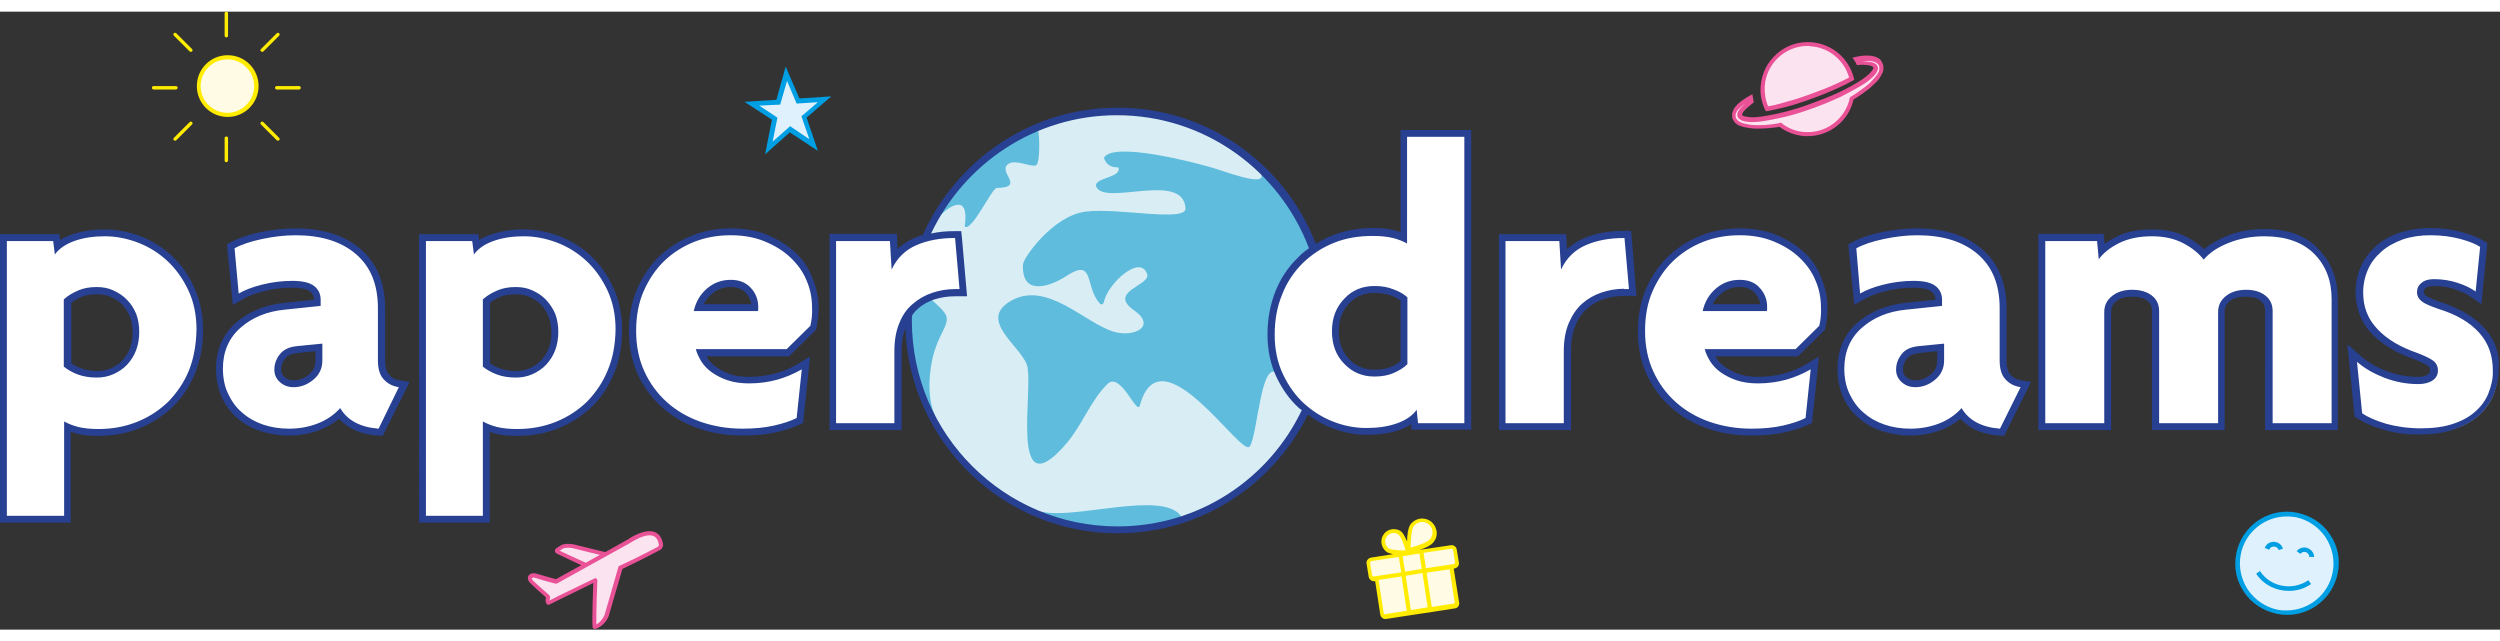 <?xml version="1.0" encoding="utf-8"?>
<!-- Generator: Adobe Illustrator 28.1.0, SVG Export Plug-In . SVG Version: 6.00 Build 0)  -->
<svg version="1.1" id="Laag_1" xmlns="http://www.w3.org/2000/svg" xmlns:xlink="http://www.w3.org/1999/xlink" width="729" height="187"
     viewBox="0 0 729 180.2" style="enable-background:new 0 0 729 180.2;" xml:space="preserve">
<rect x="0" y="0" width="729" height="180.2" fill="#333333" stroke="none"/>
<style type="text/css">
	.st0{fill:#DFF1FC;}
	.st1{fill:#009EE2;}
	.st2{fill:#FFFBE4;}
	.st3{fill:#FFEC00;}
	.st4{fill:#FBE4F0;}
	.st5{fill:#E95296;}
	.st6{fill:#FFFFFF;}
	.st7{fill:#D9EEF4;}
	.st8{fill:#5FBCDD;}
	.st9{fill:#274092;}
</style>
  <g>
	<polygon class="st0" points="229.4,18 232.8,26 240.5,25.5 234.5,30.6 237.3,38.9 230.4,34.3 224.2,39.7 225.9,31.2 219.3,26.9
		227,26.3 	"/>
    <path class="st1" d="M223.1,41.6l2-10.1l-8-5.2l9.3-0.6l2.7-9.7l4,9.3l9.3-0.6l-7.2,6.2l3.3,9.7l-8.2-5.4L223.1,41.6z M221.4,27.4
		l5.3,3.5l-1.4,7l5.1-4.5l5.6,3.8l-2.3-6.7l4.8-4.1l-6.2,0.4l-2.8-6.6l-2,6.9L221.4,27.4z"/>
</g>
  <g>
	<path class="st2" d="M423.2,161.9l1.6,10.4c0.1,0.5-0.2,0.9-0.7,1l-20.2,3.1c-0.5,0.1-0.9-0.2-1-0.7l-1.6-10.4l-0.6,0.1
		c-0.5,0.1-1.1-0.3-1.1-0.8l-0.6-3.7c-0.1-0.5,0.3-1.1,0.8-1.1l23.3-3.6c0.5-0.1,1.1,0.3,1.1,0.8l0.6,3.7c0.1,0.5-0.3,1.1-0.8,1.1
		L423.2,161.9z M404.5,156.9c1.4,1,6.1,0.7,6.1,0.7s-1.2-4.6-2.5-5.6c-1.4-1-3.3-0.7-4.3,0.7C402.9,154,403.2,155.9,404.5,156.9z
		 M417.7,154.1c1.2-1.6,0.9-3.9-0.8-5.1s-3.9-0.9-5.1,0.8c-1.2,1.6-0.9,7.4-0.9,7.4S416.5,155.8,417.7,154.1z"/>
    <path class="st3" d="M423.9,162.4l0.2,0c0.4-0.1,0.8-0.3,1-0.6c0.3-0.3,0.4-0.8,0.3-1.2l-0.6-3.7c-0.1-0.8-0.9-1.5-1.8-1.3
		l-8.1,1.2l0,0l-1,0.2c1.7-0.6,3.5-1.4,4.2-2.4c0.7-0.9,1-2,0.8-3.2c-0.2-1.1-0.8-2.1-1.7-2.8c-0.7-0.5-1.6-0.8-2.5-0.8
		c-1.4,0-2.6,0.7-3.4,1.7c-0.7,1-1,3.2-1,5c-0.5-1.2-1.1-2.4-1.7-2.9c-0.6-0.5-1.4-0.7-2.2-0.7c-1.2,0-2.3,0.6-2.9,1.5
		c-1.2,1.6-0.8,3.9,0.8,5.1c0.4,0.3,1,0.5,1.9,0.7l-6.4,1c-0.4,0.1-0.8,0.3-1,0.6c-0.3,0.3-0.4,0.8-0.3,1.2l0.6,3.7
		c0.1,0.8,0.8,1.4,1.6,1.4c0.1,0,0.2,0,0.2,0l0.1,0l1.5,9.8c0.1,0.4,0.3,0.7,0.6,0.9c0.2,0.2,0.5,0.3,0.8,0.3c0.1,0,0.1,0,0.2,0
		l6.5-1v0l7.3-1.1v0l6.4-1c0.8-0.1,1.3-0.9,1.2-1.6L423.9,162.4z M423.3,156.6c0.2,0,0.4,0.1,0.4,0.3l0.6,3.7c0,0.1,0,0.2-0.1,0.3
		c-0.1,0.1-0.2,0.1-0.3,0.2l-8.1,1.2l-0.7-4.5L423.3,156.6z M411.4,174.5l-1.5-10l4.9-0.8l1.5,10L411.4,174.5z M409.7,163.3
		l-0.7-4.5l4.9-0.8l0.7,4.5L409.7,163.3z M412.2,150.1c0.6-0.8,1.5-1.3,2.5-1.3c0.7,0,1.3,0.2,1.8,0.6c0.7,0.5,1.1,1.2,1.2,2
		c0.1,0.8-0.1,1.6-0.6,2.3c-0.7,1-3.6,2-5.8,2.6C411.4,154.2,411.5,151.1,412.2,150.1z M404.4,153c0.5-0.6,1.2-1,2-1
		c0.5,0,1,0.2,1.4,0.5c0.8,0.6,1.6,2.9,2.1,4.6c-0.2,0-0.4,0-0.6,0c-2.2,0-3.8-0.2-4.4-0.6C403.8,155.6,403.6,154.1,404.4,153z
		 M400.5,164.7c-0.2,0-0.4-0.1-0.4-0.3l-0.6-3.7c0-0.1,0-0.2,0.1-0.3c0.1-0.1,0.2-0.1,0.3-0.2l8-1.2l0.7,4.5L400.5,164.7
		L400.5,164.7z M403.8,175.7c-0.1,0-0.1,0-0.2,0c0,0-0.1-0.1-0.1-0.2l-1.5-9.8l6.7-1l1.5,10L403.8,175.7z M424.1,172.5
		c0,0-0.1,0.1-0.2,0.1l-6.4,1l-1.5-10l6.7-1l1.5,9.8C424.2,172.4,424.2,172.5,424.1,172.5z"/>
</g>
  <g>
	<circle class="st2" cx="66.4" cy="21.7" r="8.4"/>
    <path class="st3" d="M87.2,22.7h-6.5c-0.3,0-0.5-0.2-0.5-0.5s0.2-0.5,0.5-0.5h6.5c0.3,0,0.5,0.2,0.5,0.5S87.5,22.7,87.2,22.7z
		 M76.8,11.6l4.6-4.6c0.2-0.2,0.2-0.5,0-0.7s-0.5-0.2-0.7,0l-4.6,4.6c-0.2,0.2-0.2,0.5,0,0.7c0.1,0.1,0.2,0.1,0.4,0.1
		S76.7,11.7,76.8,11.6z M81.4,37.5c0.2-0.2,0.2-0.5,0-0.7l-4.6-4.6c-0.2-0.2-0.5-0.2-0.7,0c-0.2,0.2-0.2,0.5,0,0.7l4.6,4.6
		c0.1,0.1,0.2,0.1,0.4,0.1C81.2,37.6,81.3,37.6,81.4,37.5z M66.5,7V0.5C66.5,0.2,66.3,0,66,0c-0.3,0-0.5,0.2-0.5,0.5V7
		c0,0.3,0.2,0.5,0.5,0.5C66.3,7.5,66.5,7.3,66.5,7z M66.5,43.4v-6.5c0-0.3-0.2-0.5-0.5-0.5c-0.3,0-0.5,0.2-0.5,0.5v6.5
		c0,0.3,0.2,0.5,0.5,0.5C66.3,43.9,66.5,43.6,66.5,43.4z M51.8,22.2c0-0.3-0.2-0.5-0.5-0.5h-6.5c-0.3,0-0.5,0.2-0.5,0.5
		s0.2,0.5,0.5,0.5h6.5C51.6,22.7,51.8,22.4,51.8,22.2z M51.4,37.5l4.6-4.6c0.2-0.2,0.2-0.5,0-0.7s-0.5-0.2-0.7,0l-4.6,4.6
		c-0.2,0.2-0.2,0.5,0,0.7c0.1,0.1,0.2,0.1,0.4,0.1S51.3,37.6,51.4,37.5z M56,11.6c0.2-0.2,0.2-0.5,0-0.7l-4.6-4.6
		c-0.2-0.2-0.5-0.2-0.7,0s-0.2,0.5,0,0.7l4.6,4.6c0.1,0.1,0.2,0.1,0.4,0.1S55.9,11.7,56,11.6z M75.4,21.7c0-5-4-9-9-9s-9,4-9,9
		s4,9,9,9S75.4,26.6,75.4,21.7z M74.1,21.7c0,4.3-3.5,7.8-7.8,7.8c-4.3,0-7.8-3.5-7.8-7.8s3.5-7.8,7.8-7.8
		C70.6,13.9,74.1,17.4,74.1,21.7z"/>
</g>
  <g>
	<circle class="st0" cx="666.9" cy="160.9" r="14.4"/>
    <path class="st1" d="M666.9,175.9c-1,0-1.9-0.1-2.9-0.3c-3.9-0.8-7.4-3-9.6-6.3c-2.3-3.3-3.1-7.3-2.3-11.3
		c1.4-7.1,7.6-12.2,14.8-12.2c1,0,1.9,0.1,2.9,0.3c3.9,0.8,7.4,3,9.6,6.3c2.3,3.3,3.1,7.3,2.3,11.3
		C680.3,170.8,674.1,175.9,666.9,175.9z M666.8,147.2c-6.5,0-12.2,4.7-13.4,11.1c-0.7,3.6,0.1,7.2,2.1,10.3c2.1,3,5.2,5.1,8.7,5.8
		c0.9,0.2,1.7,0.2,2.6,0.2c6.5,0,12.2-4.7,13.4-11.1c0.7-3.6-0.1-7.2-2.1-10.3c-2.1-3-5.2-5.1-8.7-5.8
		C668.6,147.3,667.7,147.2,666.8,147.2z M665.7,156.6c-0.3-1.1-1.3-1.9-2.5-2c-1.2-0.1-2.4,0.6-2.8,1.8l1.3,0.5
		c0.2-0.6,0.8-1,1.5-0.9c0.6,0,1.1,0.5,1.3,1L665.7,156.6z M672.8,156.4c-1.1-0.4-2.3,0-3.1,0.9l1.1,0.8c0.4-0.5,1-0.7,1.6-0.5
		c0.6,0.2,1,0.8,1,1.4l1.4,0C674.8,157.9,674,156.8,672.8,156.4z M673.9,166.9l-0.8-1.1c-2.2,1.5-4.9,2.1-7.6,1.6
		c-2.7-0.5-5-2-6.5-4.3l-1.1,0.8c2.2,3.3,5.8,5,9.5,5C669.7,168.9,671.9,168.3,673.9,166.9z"/>
</g>
  <g>
	<path class="st4" d="M515.3,28.3c-0.9-2-1.4-4.2-1.3-6.5c0.4-7.3,6.7-12.8,13.9-12.4c5.9,0.4,10.7,4.5,12,10
		c-1.4,0.8-2.8,1.5-4.3,2.2c-2.5,1.2-5.2,2.2-7.8,3.2c-2.7,1-5.4,1.8-8.1,2.5C518.2,27.7,516.7,28,515.3,28.3z M548.6,16.1
		c0-0.1,0-0.3,0-0.3l-0.1-0.4c-0.1-0.2-0.2-0.3-0.3-0.5c-0.1-0.1-0.2-0.3-0.3-0.4c-0.1-0.1-0.2-0.2-0.3-0.3
		c-0.5-0.3-0.9-0.5-1.3-0.5c-0.8-0.2-1.4-0.2-2.1-0.2c-0.6,0-1.3,0.1-1.8,0.2c-0.3,0-0.7,0.1-1,0.2c0,0,0.4,0.6,0.6,1.1
		c0.2,0,0.3,0,0.5,0c1.1,0,2.3-0.1,3.4,0.3c0.5,0.2,1.1,0.5,1.1,1c0.1,0.5-0.3,1-0.6,1.5c-0.8,1-1.8,1.7-2.9,2.5
		c-2.2,1.5-4.6,2.8-7.1,3.9c-2.5,1.2-5.1,2.2-7.7,3.2c-2.6,1-5.3,1.8-8,2.5c-2.5,0.6-6.6,1.4-7.9,1.5c-1.3,0.1-2.6,0.2-3.8-0.1
		c-0.6-0.1-1.2-0.3-1.5-0.8l-0.1-0.1c0-0.1,0-0.2-0.1-0.2c0-0.1,0-0.1,0-0.2l0-0.2c0.1-0.3,0.2-0.5,0.3-0.8c0.6-1,1.6-1.7,2.5-2.4
		c0.2-0.1,0.5-0.4,0.5-0.4l-0.2-1.2c0,0-0.7,0.4-1,0.6c-0.5,0.3-1,0.7-1.5,1c-0.5,0.4-1,0.8-1.5,1.5c-0.2,0.3-0.5,0.7-0.6,1.2
		c0,0.1-0.1,0.3-0.1,0.4c0,0.2,0,0.4,0,0.6l0,0.2c0-0.1,0.1,0.2,0.1,0.2l0,0.1l0.1,0.1c0,0.1,0.1,0.2,0.1,0.2c0.4,0.6,0.9,1,1.3,1.2
		c0.4,0.2,0.8,0.4,1.2,0.5c0.8,0.2,1.5,0.3,2.2,0.4c0.7,0.1,1.4,0.1,2.1,0.1c2.1,0,4.2-0.2,6.2-0.6c2,1.6,4.5,2.6,7.2,2.7
		c6.6,0.4,12.3-4.1,13.7-10.4c1.6-1,3.2-2.1,4.7-3.2c0.6-0.4,1.1-0.9,1.6-1.4c0.5-0.5,1-1.1,1.5-1.7c0.2-0.3,0.5-0.7,0.6-1.2
		c0-0.1,0.1-0.2,0.1-0.4c0-0.1,0.1-0.3,0.1-0.4l0-0.2c0-0.1,0-0.1,0-0.3C548.6,16.3,548.6,16.2,548.6,16.1z"/>
    <path class="st5" d="M514.9,29l-0.2-0.4c-1-2.1-1.5-4.5-1.3-6.8c0.5-7.5,7-13.4,14.6-12.9c6.1,0.4,11.1,4.6,12.6,10.5l0.1,0.5
		l-0.4,0.2c-1.3,0.7-2.8,1.5-4.4,2.2c-2.4,1.1-5.1,2.2-7.9,3.2c-2.8,1-5.5,1.9-8.1,2.5c-1.6,0.4-3.1,0.7-4.5,1L514.9,29z M527.1,10
		c-6.6,0-12.1,5.2-12.5,11.8c-0.1,2,0.2,4,1,5.8c1.2-0.2,2.6-0.5,3.9-0.9c2.6-0.7,5.3-1.5,8-2.5c2.8-1,5.4-2,7.8-3.1
		c1.4-0.6,2.7-1.3,3.9-1.9c-1.5-5.1-5.9-8.8-11.3-9.1C527.6,10,527.4,10,527.1,10z M527.1,36.3c-0.3,0-0.6,0-0.8,0
		c-2.7-0.2-5.2-1.1-7.4-2.7c-2.1,0.3-4.1,0.5-6.1,0.5l-0.3,0c-0.6,0-1.3,0-1.9-0.1c-0.7-0.1-1.5-0.2-2.3-0.4
		c-0.4-0.1-0.9-0.3-1.4-0.5c-0.5-0.3-1.1-0.7-1.5-1.5c-0.1-0.1-0.1-0.2-0.1-0.3l-0.1-0.1l0,0c-0.1-0.1-0.1-0.3-0.1-0.4l0-0.2
		c0-0.3,0-0.5,0-0.8c0-0.2,0.1-0.4,0.1-0.5c0.2-0.6,0.4-1.1,0.8-1.5c0.5-0.7,1.1-1.2,1.6-1.6c0.5-0.4,1-0.7,1.6-1.1
		c0.3-0.2,1-0.6,1-0.6l0.8-0.4l0.4,2.4l-0.3,0.2c0,0-0.3,0.2-0.5,0.4c-0.9,0.7-1.7,1.4-2.3,2.2c-0.1,0.2-0.2,0.4-0.3,0.6l0,0.1
		c0,0,0,0,0,0.1l0.1,0.1c0,0.1,0.3,0.3,1,0.4c0.5,0.1,1.1,0.2,1.8,0.2c0.6,0,1.3,0,1.8-0.1c1.3-0.1,5.3-0.8,7.8-1.5
		c2.4-0.6,5-1.4,7.9-2.5c2.7-1,5.3-2,7.7-3.1c2.9-1.4,5.1-2.6,7-3.9c0.9-0.7,2-1.4,2.7-2.4c0.4-0.5,0.5-0.9,0.5-1
		c0-0.2-0.5-0.4-0.7-0.5c-0.6-0.2-1.3-0.3-2.2-0.3c-0.3,0-0.7,0-1,0l-0.9,0.1l-0.2-0.4c-0.2-0.5-0.6-1-0.6-1l-0.5-0.8l0.9-0.2
		c0.3-0.1,0.7-0.1,1-0.2c0.6-0.1,1.2-0.2,1.9-0.2c0.8,0,1.6,0,2.3,0.2c0.5,0.1,1,0.3,1.5,0.6c0.2,0.1,0.3,0.2,0.4,0.3
		c0.2,0.2,0.3,0.3,0.4,0.5c0.1,0.2,0.2,0.4,0.3,0.6l0.2,0.5l0,0c0,0.1,0.1,0.3,0.1,0.4c0,0.1,0,0.3,0,0.4c0,0.2,0,0.3,0,0.4l0,0.2
		c0,0.2-0.1,0.3-0.1,0.5c0,0.2-0.1,0.3-0.2,0.5c-0.2,0.5-0.5,0.9-0.7,1.3c-0.5,0.8-1.1,1.4-1.6,1.8c-0.5,0.5-1,1-1.6,1.5
		c-1.4,1.1-2.8,2.1-4.5,3.1C539.1,31.9,533.5,36.3,527.1,36.3z M519.3,32.3l0.2,0.2c2,1.6,4.4,2.5,6.9,2.6c6.2,0.4,11.7-3.9,13-9.9
		l0.1-0.3l0.2-0.1c1.7-1,3.2-2.1,4.6-3.2c0.6-0.5,1.1-0.9,1.5-1.4c0.4-0.4,0.9-1,1.4-1.6c0.2-0.3,0.4-0.6,0.6-1
		c0.1-0.1,0.1-0.2,0.1-0.3c0-0.1,0.1-0.2,0.1-0.3l0-0.2c0,0,0-0.1,0-0.2c0-0.1,0-0.2,0-0.3c0,0,0-0.1,0-0.2l-0.1-0.4
		c0-0.1-0.1-0.2-0.2-0.3c-0.1-0.1-0.2-0.2-0.3-0.3c-0.1-0.1-0.2-0.1-0.3-0.2c-0.3-0.2-0.7-0.3-1-0.4c-0.6-0.1-1.2-0.2-1.9-0.1
		c-0.4,0-0.9,0.1-1.3,0.1c0.2,0,0.3,0,0.5,0c1,0,1.9,0.1,2.6,0.3c1,0.3,1.5,0.8,1.6,1.5c0.1,0.7-0.4,1.5-0.8,2c-0.9,1.1-2,1.9-3,2.6
		c-1.9,1.3-7.2,4-7.2,4c-2.4,1.1-5,2.2-7.8,3.2c-3,1.1-5.6,1.9-8,2.5c-2.5,0.6-6.6,1.4-8,1.5c-0.6,0-1.3,0.1-2,0.1
		c-0.8,0-1.4-0.1-2-0.2c-0.9-0.2-1.5-0.5-1.9-1l-0.2-0.3c0-0.1,0-0.2-0.1-0.3l0-0.1l0-0.1l0-0.1l0-0.3c0.1-0.4,0.2-0.7,0.4-1
		c0.6-0.8,1.3-1.5,2.1-2.1c-0.3,0.2-0.7,0.5-1,0.7c-0.4,0.4-0.9,0.8-1.4,1.3c-0.2,0.3-0.4,0.6-0.5,1c0,0.1-0.1,0.2-0.1,0.3
		c0,0.1,0,0.3,0,0.5l0.1,0.5c0,0.1,0.1,0.1,0.1,0.2c0.3,0.5,0.7,0.8,1.1,1c0.4,0.2,0.8,0.3,1.1,0.4c0.8,0.2,1.5,0.3,2.1,0.4
		c0.6,0.1,1.2,0.1,1.8,0.1l0.3,0c2,0,4-0.2,6.2-0.6L519.3,32.3z"/>
</g>
  <g>
	<path class="st4" d="M192.7,155.1c-1.3-6.4-9.3-0.7-9.3-0.7l-6.8,3.8l-9.6-2.3c0,0-2.1-0.4-3.1,0.2c-1.4,0.8-1.8,1.1-1.2,1.4
		c0.7,0.4,6.5,3,8.3,3.8l-8.7,4.8c0,0-4.4-1.2-5.8-1.7c-1.4-0.5-2.1,0.5-1.6,1.4c0.5,0.8,5,4.6,5,4.6c0.5,0.4-0.5,0.9,0.2,2
		c1.4-0.7,3.2-1.6,3.2-1.6l10.5-5.1c0,0-0.5,11.1-0.2,13.8c2.4-0.7,3.5-3.4,3.5-3.4l4.1-14c0,0,7.7-3.6,11.1-5.6
		C192.5,156.3,192.8,155.7,192.7,155.1z"/>
    <path class="st5" d="M193.3,155c-0.6-2.9-2.4-3.5-3.9-3.5c-2.9,0-6.2,2.3-6.3,2.4l-6.6,3.7l-9.4-2.3c-0.2,0-2.3-0.4-3.5,0.3
		c-1.1,0.7-1.8,1-1.8,1.6c0,0.3,0.2,0.6,0.5,0.8c0.7,0.4,5.1,2.4,7.2,3.4l-7.4,4.1c-0.9-0.3-4.4-1.2-5.6-1.6c-1-0.3-2-0.1-2.4,0.6
		c-0.3,0.5-0.2,1.1,0.1,1.6c0.5,0.8,4.1,3.9,5,4.7c0,0,0,0,0,0.1c-0.1,0.4-0.3,1,0.2,1.8c0.2,0.3,0.5,0.3,0.8,0.2
		c1.4-0.7,3.2-1.6,3.2-1.6l9.6-4.7c-0.1,2.8-0.4,10.6-0.2,12.9c0,0.2,0.1,0.3,0.3,0.4c0.1,0.1,0.2,0.1,0.3,0.1c0.1,0,0.1,0,0.2,0
		c2.7-0.8,3.9-3.6,3.9-3.8l4-13.7c1.3-0.6,7.8-3.8,10.9-5.5C193.1,156.7,193.5,155.8,193.3,155z M163.2,157.2
		c0.3-0.2,0.6-0.4,0.9-0.6c0.7-0.4,2.2-0.3,2.7-0.2l8.1,2l-4.1,2.3C168.2,159.5,164.4,157.8,163.2,157.2z M191.7,156.1
		c-3.4,1.9-11,5.5-11.1,5.5c-0.2,0.1-0.3,0.2-0.3,0.4l-4,13.9c0,0-0.8,1.9-2.4,2.8c-0.1-3.6,0.3-12.8,0.3-12.9
		c0-0.2-0.1-0.4-0.3-0.5c-0.1-0.1-0.2-0.1-0.3-0.1c-0.1,0-0.2,0-0.3,0.1l-10.5,5.1c0,0-1.3,0.7-2.6,1.3c0-0.1,0-0.2,0.1-0.3
		c0.1-0.3,0.3-0.8-0.2-1.3c-1.8-1.6-4.6-4-4.9-4.5c-0.1-0.1-0.1-0.3-0.1-0.4c0.1-0.2,0.5-0.2,1-0.1c1.4,0.5,5.7,1.7,5.9,1.7
		c0.2,0,0.3,0,0.5-0.1l21.3-11.8c0,0,3.2-2.2,5.6-2.2c1.5,0,2.4,0.8,2.7,2.6C192.2,155.6,192,155.9,191.7,156.1z"/>
</g>
  <g id="main_logo">
	<path class="st6" d="M177.9,80.8c1.7,3.5,2.5,7.6,2.5,12c0,4.5-0.8,8.6-2.2,12.2c-1.5,3.6-3.6,6.8-6.3,9.4
		c-2.7,2.6-5.8,4.7-9.4,6.1c-3.6,1.4-7.5,2.1-11.7,2.1c-2.3,0-4.4-0.2-6.1-0.7c-1-0.3-1.9-0.6-2.8-0.9v26v1.1h-1.1h-16.6h-1.1V147
		V66.9v-1.1h1.1h13.5h0.9l0.1,0.9l0.2,1.6c1.3-1.1,2.9-2,4.7-2.6c2.7-0.9,5.7-1.3,9-1.3c3.2,0,6.6,0.6,9.9,1.9
		c3.3,1.3,6.3,3.1,9,5.5C174.1,74.3,176.3,77.3,177.9,80.8z M160.9,88.7c-0.6-1.5-1.4-2.7-2.4-3.8c-1-1.1-2.3-1.9-3.6-2.5
		c-1.4-0.6-2.9-0.9-4.4-0.9c-1.9,0-3.6,0.3-5,0.9c-1.3,0.5-2.5,1.3-3.5,2.1v18.6c0.9,0.7,2.1,1.3,3.4,1.9c1.5,0.6,3.2,0.9,5.1,0.9
		c1.6,0,3.1-0.3,4.4-0.9c1.4-0.6,2.6-1.4,3.6-2.5c1-1.1,1.8-2.3,2.4-3.8c0.6-1.5,0.9-3.1,0.9-4.9C161.8,91.8,161.5,90.1,160.9,88.7z
		 M236.2,78c1.1,2.7,1.7,5.5,1.7,8.3c0,1.9-0.2,3.7-0.6,5.5l-0.1,0.3l-0.2,0.2l-6.9,6.8l-0.3,0.3h-0.4h-25c0.3,0.6,0.6,1.3,1,1.9
		c0.7,1.1,1.7,2.1,2.8,2.9c1.2,0.9,2.7,1.6,4.4,2.2c1.7,0.6,3.6,0.9,5.9,0.9c2.9,0,5.6-0.3,8-1c2.4-0.7,4.7-1.7,6.8-2.9l1.8-1.1
		l-0.2,2.1l-1.5,14.2l-0.1,0.6l-0.5,0.3c-1.9,0.9-4.2,1.6-6.8,2.2c-2.7,0.6-5.9,0.9-9.4,0.9c-4.5,0-8.7-0.7-12.5-2.1
		c-3.9-1.4-7.3-3.4-10.2-5.9c-2.9-2.6-5.2-5.7-6.9-9.3c-1.7-3.6-2.5-7.7-2.5-12.2c0-4.4,0.8-8.5,2.3-12c1.5-3.6,3.6-6.6,6.3-9.1
		c2.6-2.5,5.7-4.5,9.1-5.8c3.4-1.3,7.1-2,11-2c3.8,0,7.3,0.6,10.3,1.8c3,1.2,5.7,2.9,7.8,4.9C233.4,73,235,75.3,236.2,78z
		 M218.2,81.4c-1.2-1.4-2.9-2.1-5.1-2.1c-2.3,0-4.4,0.7-6.2,2.3c-1.5,1.3-2.6,2.8-3.2,4.7h16.4c0,0,0-0.1,0-0.1
		C220.1,84.4,219.5,82.8,218.2,81.4z M116.5,108.6l1.4,0.2l-0.6,1.3l-6,12l-0.3,0.6l-0.7-0.1c-5.1-0.4-8.9-2.2-11.3-5.4
		c-1.7,1.7-3.8,3-6.1,3.8c-2.7,1-5.6,1.5-8.6,1.5c-2.8,0-5.5-0.4-7.9-1.2c-2.4-0.8-4.6-2.1-6.4-3.7c-1.9-1.6-3.3-3.6-4.4-5.9
		c-1-2.3-1.6-4.9-1.6-7.8c0-5.2,1.8-9.5,5.5-12.7c3.6-3.1,8.1-5,13.5-5.6l9.6-1V84c0-1.3-0.5-2.3-1.5-3.1c-1.1-0.9-3-1.3-5.7-1.3
		c-2.9,0-5.8,0.3-8.5,1c-2.7,0.7-4.9,1.5-6.5,2.5l-1.4,0.8l-0.2-1.7l-1.3-13.1l-0.1-0.7l0.6-0.3c2.1-1.1,4.9-2.1,8.2-2.8
		c3.3-0.7,6.7-1.1,10.1-1.1c7.6,0,13.8,1.9,18.3,5.8c4.5,3.9,6.8,9.5,6.8,16.6v15.2c0,2.1,0.5,3.7,1.4,4.8
		C113.6,107.7,114.9,108.3,116.5,108.6z M87,98.5c-2.2,0.2-3.7,0.9-4.6,2c-0.9,1.2-1.4,2.4-1.4,3.9c0,1.1,0.4,2.1,1.3,2.9
		c0.9,0.8,1.9,1.2,3.3,1.2c1.9,0,3.5-0.6,5.1-2c1.5-1.3,2.3-2.9,2.3-4.8v-3.7L87,98.5z M55.8,80.8c1.7,3.5,2.5,7.6,2.5,12
		c0,4.5-0.8,8.6-2.2,12.2c-1.5,3.6-3.6,6.8-6.3,9.4c-2.7,2.6-5.8,4.7-9.4,6.1c-3.6,1.4-7.5,2.1-11.7,2.1c-2.3,0-4.4-0.2-6.1-0.7
		c-1-0.3-1.9-0.6-2.8-0.9v26v1.1h-1.1H2H1V147V66.9v-1.1H2h13.5h0.9l0.1,0.9l0.2,1.6c1.3-1.1,2.9-2,4.7-2.6c2.7-0.9,5.7-1.3,9-1.3
		c3.2,0,6.6,0.6,9.9,1.9c3.3,1.3,6.3,3.1,9,5.5C52,74.3,54.1,77.3,55.8,80.8z M38.8,88.7c-0.6-1.5-1.4-2.7-2.4-3.8
		c-1-1.1-2.3-1.9-3.6-2.5c-1.4-0.6-2.9-0.9-4.4-0.9c-1.9,0-3.6,0.3-5,0.9c-1.3,0.5-2.5,1.3-3.5,2.1v18.6c0.9,0.7,2.1,1.3,3.4,1.9
		c1.5,0.6,3.2,0.9,5.1,0.9c1.6,0,3.1-0.3,4.4-0.9c1.4-0.6,2.6-1.4,3.6-2.5c1-1.1,1.8-2.3,2.4-3.8c0.6-1.5,0.9-3.1,0.9-4.9
		C39.6,91.8,39.4,90.1,38.8,88.7z M279.6,65.9l-0.1-1h-1c-4.5,0-8.5,0.7-11.7,2.2c-2.4,1-4.3,2.6-5.9,4.7l-0.3-4.9l-0.1-1h-1h-15.7
		h-1.1v1.1V120v1.1h1.1h17h1.1V120V99c0-3,0.5-5.7,1.4-7.8c0.9-2.1,2.1-3.9,3.6-5.2c1.5-1.3,3.3-2.4,5.3-3c2-0.7,4.1-1,6.2-1h1.4
		h1.2l-0.1-1.2L279.6,65.9z M589.4,108.6l1.4,0.2l-0.6,1.3l-6,12l-0.3,0.6l-0.7-0.1c-5.1-0.4-8.9-2.2-11.3-5.4
		c-1.7,1.7-3.8,3-6.1,3.8c-2.7,1-5.6,1.5-8.6,1.5c-2.8,0-5.5-0.4-7.9-1.2c-2.4-0.8-4.6-2.1-6.4-3.7c-1.9-1.6-3.3-3.6-4.4-5.9
		c-1-2.3-1.6-4.9-1.6-7.8c0-5.2,1.8-9.5,5.5-12.7c3.6-3.1,8.1-5,13.5-5.6l9.6-1V84c0-1.3-0.5-2.3-1.5-3.1c-1.1-0.9-3-1.3-5.7-1.3
		c-2.9,0-5.8,0.3-8.5,1c-2.7,0.7-4.9,1.5-6.5,2.5l-1.4,0.8l-0.2-1.7l-1.3-13.1l-0.1-0.7l0.6-0.3c2.1-1.1,4.9-2.1,8.2-2.8
		c3.3-0.7,6.7-1.1,10.1-1.1c7.6,0,13.8,1.9,18.3,5.8c4.5,3.9,6.8,9.5,6.8,16.6v15.2c0,2.1,0.5,3.7,1.4,4.8
		C586.5,107.7,587.8,108.3,589.4,108.6z M559.9,98.5c-2.2,0.2-3.7,0.9-4.6,2c-0.9,1.2-1.4,2.4-1.4,3.9c0,1.1,0.4,2.1,1.3,2.9
		c0.9,0.8,1.9,1.2,3.3,1.2c1.9,0,3.5-0.6,5.1-2c1.5-1.3,2.3-2.9,2.3-4.8v-3.7L559.9,98.5z M660.3,64.4c-4,0-7.7,0.7-11,2.1
		c-2.8,1.2-5,2.6-6.6,4.2c-1.5-1.6-3.3-3-5.5-4.1c-2.6-1.4-5.9-2.1-9.6-2.1c-3.9,0-7.3,0.7-10,2.1c-1.8,0.9-3.3,2-4.6,3.1l-0.3-2.8
		l-0.1-1h-1h-15.1h-1.1v1.1V120v1.1h1.1h17.2h1.1V120V87.5c0-1.6,0.6-2.9,1.9-3.8c1.3-1,3.1-1.5,5.2-1.5c2.2,0,4,0.5,5.1,1.5
		c1.1,0.9,1.7,2.1,1.7,3.7V120v1.1h1.1h17.2h1.1V120V87.5c0-1.6,0.6-2.9,1.9-3.8c1.3-1,3.1-1.5,5.3-1.5c2.1,0,3.7,0.5,4.9,1.5
		c1.1,0.9,1.7,2.1,1.7,3.7V120v1.1h1.1h17.2h1.1V120V83.8c0-5.7-1.8-10.3-5.4-13.9C672,66.2,666.9,64.4,660.3,64.4z M723.7,92.9
		c-2.8-3.1-6.9-5.5-12.2-7.2c-2.2-0.7-3.8-1.4-4.6-2.1c-0.7-0.5-1-1.1-1-1.8c0-0.8,0.3-1.4,0.9-1.9c0.7-0.5,1.7-0.8,3-0.8
		c2.4,0,4.7,0.4,6.7,1.1c2,0.7,3.7,1.5,4.9,2.4l1.5,1.1l0.2-1.8l1.3-13l0.1-0.7l-0.6-0.4c-1.3-0.8-3.3-1.6-6-2.4
		c-2.7-0.8-5.7-1.2-9.1-1.2c-3,0-5.8,0.4-8.3,1.3c-2.5,0.9-4.7,2.1-6.6,3.7c-1.8,1.6-3.3,3.5-4.3,5.7c-1,2.2-1.5,4.6-1.5,7.2
		c0,4.5,1.5,8.3,4.5,11.4c2.9,3,6.9,5.4,12,7.2c1.9,0.7,3.4,1.4,4.3,2.1c0.7,0.5,1.1,1.2,1.1,2.2c0,0.8-0.3,1.4-1,1.9
		c-0.8,0.6-2,0.9-3.5,0.9c-3.2,0-6.4-0.6-9.4-1.7c-3-1.2-5.7-2.7-7.8-4.6l-2-1.7l0.3,2.7l1.5,15l0.1,0.5l0.4,0.3
		c1.9,1.2,4.4,2.3,7.4,3.2c3.1,0.9,6.5,1.4,10.3,1.4c3.7,0,7-0.5,9.7-1.4c2.8-0.9,5.1-2.3,6.9-3.9c1.8-1.7,3.2-3.6,4.1-5.8
		c0.9-2.2,1.3-4.5,1.3-6.9C728,100,726.6,96,723.7,92.9z M530.4,78c1.1,2.7,1.7,5.5,1.7,8.3c0,1.9-0.2,3.7-0.6,5.5l-0.1,0.3
		l-0.2,0.2l-6.9,6.8l-0.3,0.3h-0.4h-25c0.3,0.6,0.6,1.3,1,1.9c0.7,1.1,1.7,2.1,2.8,2.9c1.2,0.9,2.7,1.6,4.4,2.2
		c1.7,0.6,3.6,0.9,5.9,0.9c2.9,0,5.6-0.3,8-1c2.4-0.7,4.7-1.7,6.8-2.9l1.8-1.1l-0.2,2.1l-1.5,14.2l-0.1,0.6l-0.5,0.3
		c-1.9,0.9-4.2,1.6-6.8,2.2c-2.7,0.6-5.9,0.9-9.4,0.9c-4.5,0-8.7-0.7-12.5-2.1c-3.9-1.4-7.3-3.4-10.2-5.9c-2.9-2.6-5.2-5.7-6.9-9.3
		c-1.7-3.6-2.5-7.7-2.5-12.2c0-4.4,0.8-8.5,2.3-12c1.5-3.6,3.6-6.6,6.3-9.1c2.6-2.5,5.7-4.5,9.1-5.8c3.4-1.3,7.1-2,11-2
		c3.8,0,7.3,0.6,10.3,1.8c3,1.2,5.7,2.9,7.8,4.9C527.6,73,529.3,75.3,530.4,78z M512.5,81.4c-1.2-1.4-2.9-2.1-5.1-2.1
		c-2.3,0-4.4,0.7-6.2,2.3c-1.5,1.3-2.6,2.8-3.2,4.7h16.4c0,0,0-0.1,0-0.1C514.3,84.4,513.7,82.8,512.5,81.4z M427,35.5h1.1v1.1V120
		v1.1H427h-13.5h-1l-0.1-1l-0.1-1.5c-1.3,1.1-2.8,1.9-4.7,2.5c-2.7,0.9-5.7,1.3-9.1,1.3c-3.3,0-6.7-0.6-9.9-1.9
		c-3.3-1.3-6.3-3.1-8.9-5.5c-2.6-2.4-4.8-5.4-6.5-8.9c-1.7-3.5-2.5-7.6-2.5-12c0-4.4,0.8-8.5,2.2-12.2c1.5-3.7,3.6-6.9,6.3-9.5
		c2.7-2.6,5.8-4.7,9.4-6.1c3.6-1.4,7.5-2.1,11.7-2.1c2.3,0,4.4,0.2,6.1,0.7c1,0.3,1.9,0.6,2.8,0.9V36.5v-1.1h1.1H427z M406,81.9
		c-1.5-0.6-3.3-0.9-5.2-0.9c-3.2,0-5.9,1.1-8.1,3.4c-2.2,2.3-3.3,5.2-3.3,8.8c0,3.7,1.1,6.5,3.3,8.8c2.2,2.3,4.8,3.4,8.1,3.4
		c1.9,0,3.6-0.3,5.1-0.9c1.3-0.5,2.5-1.2,3.4-2.1V83.8C408.4,83.1,407.3,82.4,406,81.9z M474.8,65.9l-0.1-1h-1
		c-4.5,0-8.5,0.7-11.7,2.2c-2.4,1-4.3,2.6-5.9,4.7l-0.3-4.9l-0.1-1h-1h-15.7H438v1.1V120v1.1h1.1h17h1.1V120V99c0-3,0.5-5.7,1.4-7.8
		c0.9-2.1,2.1-3.9,3.6-5.2c1.5-1.3,3.3-2.4,5.3-3c2-0.7,4.1-1,6.2-1h1.4h1.2l-0.1-1.2L474.8,65.9z"/>
    <path class="st7" d="M372.6,81.7c-1.5,3.7-2.3,7.9-2.3,12.3c0,4.5,0.9,8.6,2.5,12.2c1.7,3.6,3.9,6.6,6.6,9.1
		c0.1,0.1,0.2,0.2,0.3,0.2c0.1,0.1,0.3,0.2,0.4,0.3l0.3,0.3l-0.2,0.4c-10.2,21-31.1,34.1-54.4,34.1c-33.4,0-60.5-27.2-60.5-60.5
		c0-0.4,0-0.8,0.1-1.3l0-0.6l0.1-0.1c0.4-0.6,1-1.3,1.7-1.9c1.5-1.3,3.2-2.3,5.1-2.9c1.9-0.6,4-1,6.1-1h3.1l-1.6-17.9h-1.4
		c-2.3,0-4.6,0.2-6.8,0.6l-1,0.2l0.4-1c10-21.1,31.4-34.8,54.7-34.8c25,0,47.7,15.7,56.5,39.2l0.1,0.4l-0.3,0.2
		c-1.3,0.9-2.3,1.8-3.3,2.7C376.2,74.7,374.1,78,372.6,81.7z"/>
    <g>
		<path class="st8" d="M372.8,105.7c-5.2-5.2-6,17.8-8.4,21.1c-2.4,3.3-26-34.1-32-12c-0.9,3.2-5.6-10.1-9.5-6.2
			c-4.8,4.7-7.5,12.2-12,17.4c-17.1,19.8-9.2-16.9-11.5-23.1c-2-5.6-14.5-13.1-4.4-18.7c10.4-5.7,21.2,6.5,29.7,9.1
			c5.9,1.8,12.7-1.5,6-6.2c-7.9-5.5,5-7.3,3.8-10.6c-2.1-5.9-11.4,2.9-12.5,7.8c-0.1,0.6-0.6,1.6-1.4,0.7c-4.3-4.9-1.4-13.3-9.5-8
			c-4.7,3.1-13.3,6.2-12.8-3.3c0.1-1.9,8.7-14.2,18.3-15.4c9.5-1.2,29.4,3.2,29.1-1c-0.7-10.8-23.5-0.6-26-6.2
			c-1.2-2.7,7.6-2.6,6.4-5.7c-2.2,0.1-3.6-0.9-4.2-2.8c2.7-4.9,27,1.6,30.2,2.5c3.8,0.9,18.4,6.9,15.4,1.7
			c1.9-2.2,12.5,13.2,15.6,22.1C363.4,84.3,372.8,105.7,372.8,105.7z M272.6,117.7c-2.5-5.8-1.5-13.3-0.5-17.3
			c1.7-6.6,4.5-8.7,3.9-11.5c-0.3-1.3-2.8-3.6-5.1-5.5c-6.2,3.8-6.2,4.5-6.2,7.8C264.7,101.2,269.7,117.5,272.6,117.7z M303.7,145.8
			c-1.2,2.1,14.4,5.5,22.2,5.5c6.5,0,18.5-1.6,18.5-4.2C339,139.5,313.3,148.2,303.7,145.8z M290.7,51.4c8.8-0.1-0.6-5.1,3.7-7.2
			c2.1-1,6.4,1.2,7.7,0.6s1-9.4,0.6-10.1c-1-1.9-8.3,2.1-14.9,7.4c-8.3,6.6-15.1,16.1-13.4,17.1c2.3-2.3,8.4-6.6,6.9,3.5
			C283.5,64.1,289.2,51.4,290.7,51.4z"/>
	</g>
    <path class="st9" d="M172.2,71.1c-2.7-2.5-5.8-4.4-9.3-5.7c-3.4-1.3-6.9-1.9-10.2-1.9c-3.4,0-6.5,0.5-9.3,1.4
		c-1.4,0.5-2.6,1-3.7,1.7l-0.2-1.7h-1.8h-13.5h-2v2V147v2h2h16.6h2v-2v-24.5c0.5,0.2,1,0.3,1.5,0.5c1.8,0.5,3.9,0.7,6.4,0.7
		c4.3,0,8.4-0.7,12.1-2.2c3.7-1.5,7-3.6,9.8-6.3c2.8-2.7,4.9-6,6.5-9.8c1.5-3.7,2.3-8,2.3-12.6c0-4.6-0.9-8.8-2.6-12.4
		C177.1,76.7,174.9,73.6,172.2,71.1z M177.2,104.6c-1.4,3.5-3.5,6.5-6,9.1c-2.6,2.5-5.6,4.5-9.1,5.9c-3.5,1.4-7.2,2.1-11.3,2.1
		c-2.3,0-4.2-0.2-5.9-0.6c-1.6-0.4-3-1-4.1-1.6V147h-16.6V66.9h13.5l0.5,3.9c1.3-1.8,3.3-3.1,5.9-4c2.6-0.9,5.5-1.3,8.7-1.3
		c3.1,0,6.3,0.6,9.5,1.8c3.2,1.2,6.1,3,8.6,5.3c2.5,2.3,4.6,5.2,6.2,8.6c1.6,3.4,2.4,7.2,2.4,11.5
		C179.4,97.2,178.7,101.1,177.2,104.6z M159.3,84.1c-1.1-1.2-2.5-2.1-4-2.8c-1.5-0.7-3.1-1-4.9-1c-2,0-3.8,0.3-5.4,1
		c-1.6,0.7-3,1.5-4.2,2.6v19.6c1.1,0.9,2.5,1.7,4.1,2.3c1.6,0.6,3.5,0.9,5.5,0.9c1.7,0,3.3-0.3,4.9-1c1.5-0.7,2.9-1.6,4-2.8
		c1.1-1.2,2-2.6,2.6-4.2c0.6-1.6,0.9-3.4,0.9-5.3c0-2-0.3-3.7-0.9-5.3C161.3,86.7,160.4,85.3,159.3,84.1z M160,98.2
		c-0.5,1.3-1.3,2.5-2.2,3.5c-0.9,1-2.1,1.7-3.3,2.3c-1.3,0.5-2.6,0.8-4,0.8c-1.8,0-3.4-0.3-4.8-0.8c-1.1-0.4-2-0.9-2.8-1.4V84.9
		c0.8-0.7,1.8-1.2,2.9-1.7c1.3-0.6,2.9-0.8,4.7-0.8c1.4,0,2.8,0.3,4,0.8c1.3,0.6,2.4,1.3,3.3,2.3c0.9,1,1.7,2.1,2.2,3.5
		c0.5,1.4,0.8,2.9,0.8,4.6C160.8,95.3,160.6,96.8,160,98.2z M213.1,78.2c-2.6,0-4.9,0.8-6.9,2.5c-2,1.7-3.3,3.9-3.9,6.6H221
		c0.1-0.2,0.1-0.6,0.1-1.2c0-2.1-0.7-4-2.2-5.6C217.5,79,215.6,78.2,213.1,78.2z M205.2,85.3c0.6-1.2,1.4-2.2,2.4-3
		c1.6-1.4,3.4-2,5.5-2c1.9,0,3.3,0.6,4.4,1.7c0.9,1,1.4,2.1,1.6,3.3H205.2z M81.6,99.9c-1.1,1.4-1.6,2.9-1.6,4.5
		c0,1.4,0.5,2.6,1.6,3.6c1.1,1,2.4,1.5,4,1.5c2.1,0,4-0.7,5.8-2.2c1.8-1.5,2.6-3.4,2.6-5.6v-4.9l-7.1,0.7
		C84.4,97.7,82.7,98.5,81.6,99.9z M92,99v2.7c0,1.7-0.6,3-1.9,4.1c-1.4,1.2-2.9,1.7-4.5,1.7c-1.1,0-2-0.3-2.6-0.9
		c-0.7-0.6-1-1.3-1-2.2c0-1.2,0.4-2.3,1.2-3.3c0.7-0.9,2-1.4,3.9-1.6L92,99z M50,71.1c-2.7-2.5-5.8-4.4-9.3-5.7
		c-3.4-1.3-6.9-1.9-10.2-1.9c-3.4,0-6.5,0.5-9.3,1.4c-1.4,0.5-2.6,1-3.7,1.7l-0.2-1.7h-1.8H2H0v2V147v2h2h16.6h2v-2v-24.5
		c0.5,0.2,1,0.3,1.5,0.5c1.8,0.5,3.9,0.7,6.4,0.7c4.3,0,8.4-0.7,12.1-2.2c3.7-1.5,7-3.6,9.8-6.3c2.8-2.7,4.9-6,6.5-9.8
		c1.5-3.7,2.3-8,2.3-12.6c0-4.6-0.9-8.8-2.6-12.4C55,76.7,52.7,73.6,50,71.1z M55.1,104.6c-1.4,3.5-3.5,6.5-6,9.1
		c-2.6,2.5-5.6,4.5-9.1,5.9c-3.5,1.4-7.2,2.1-11.3,2.1c-2.3,0-4.2-0.2-5.9-0.6c-1.6-0.4-3-1-4.1-1.6V147H2V66.9h13.5l0.5,3.9
		c1.3-1.8,3.3-3.1,5.9-4c2.6-0.9,5.5-1.3,8.7-1.3c3.1,0,6.3,0.6,9.5,1.8c3.2,1.2,6.1,3,8.6,5.3c2.5,2.3,4.6,5.2,6.2,8.6
		c1.6,3.4,2.4,7.2,2.4,11.5C57.2,97.2,56.5,101.1,55.1,104.6z M37.1,84.1c-1.1-1.2-2.5-2.1-4-2.8c-1.5-0.7-3.1-1-4.9-1
		c-2,0-3.8,0.3-5.4,1c-1.6,0.7-3,1.5-4.2,2.6v19.6c1.1,0.9,2.5,1.7,4.1,2.3c1.6,0.6,3.5,0.9,5.5,0.9c1.7,0,3.3-0.3,4.9-1
		c1.5-0.7,2.9-1.6,4-2.8c1.1-1.2,2-2.6,2.6-4.2c0.6-1.6,0.9-3.4,0.9-5.3c0-2-0.3-3.7-0.9-5.3C39.1,86.7,38.3,85.3,37.1,84.1z
		 M37.9,98.2c-0.5,1.3-1.3,2.5-2.2,3.5c-0.9,1-2.1,1.7-3.3,2.3c-1.3,0.5-2.6,0.8-4,0.8c-1.8,0-3.4-0.3-4.8-0.8
		c-1.1-0.4-2-0.9-2.8-1.4V84.9c0.8-0.7,1.8-1.2,2.9-1.7c1.3-0.6,2.9-0.8,4.7-0.8c1.4,0,2.8,0.3,4,0.8c1.3,0.6,2.4,1.3,3.3,2.3
		c0.9,1,1.7,2.1,2.2,3.5c0.5,1.4,0.8,2.9,0.8,4.6C38.7,95.3,38.4,96.8,37.9,98.2z M113.5,105.9c-0.8-0.9-1.2-2.3-1.2-4.1V86.6
		c0-7.5-2.4-13.3-7.2-17.4c-4.7-4-11-6-18.9-6c-3.4,0-6.9,0.4-10.3,1.1c-3.5,0.7-6.3,1.7-8.5,2.9l-1.2,0.6l0.1,1.4l1.3,13.1l0.3,3.2
		l2.8-1.6c1.5-0.9,3.6-1.7,6.3-2.4c2.6-0.7,5.4-1,8.3-1c3.1,0,4.5,0.6,5.1,1.1c0.8,0.6,1.2,1.4,1.2,2.4v0l-8.7,0.9
		c-5.6,0.6-10.4,2.6-14.1,5.8c-3.8,3.4-5.8,7.9-5.8,13.4c0,3,0.6,5.8,1.6,8.2c1.1,2.4,2.6,4.5,4.6,6.2c2,1.7,4.2,3,6.8,3.8
		c2.5,0.8,5.3,1.3,8.2,1.3c3.1,0,6.1-0.5,9-1.6c2.1-0.8,4-1.9,5.7-3.3c2.6,2.9,6.4,4.6,11.3,4.9l1.4,0.1l0.6-1.2l6-12l1.2-2.5
		l-2.7-0.5C115.3,107.4,114.2,106.8,113.5,105.9z M110.4,121.6c-5.3-0.4-9.1-2.4-11.2-6c-1.8,2-4,3.5-6.6,4.5
		c-2.6,1-5.4,1.5-8.3,1.5c-2.7,0-5.3-0.4-7.6-1.2c-2.3-0.8-4.3-1.9-6.1-3.5c-1.8-1.5-3.1-3.4-4.1-5.5c-1-2.1-1.5-4.6-1.5-7.3
		c0-4.9,1.7-8.9,5.1-11.9c3.4-3,7.7-4.8,12.9-5.3l10.5-1.1V84c0-1.6-0.6-3-1.9-4c-1.3-1-3.4-1.5-6.4-1.5c-3,0-6,0.4-8.8,1.1
		c-2.8,0.7-5.1,1.6-6.8,2.6L68.4,69c2-1.1,4.7-2,8-2.7c3.3-0.7,6.6-1.1,9.8-1.1c7.4,0,13.3,1.8,17.6,5.5c4.3,3.7,6.4,8.9,6.4,15.8
		v15.2c0,2.3,0.5,4.2,1.6,5.4c1.1,1.3,2.6,2.1,4.5,2.4L110.4,121.6z M231.9,70.2c-2.3-2.1-5-3.8-8.1-5.1c-3.2-1.3-6.7-1.9-10.7-1.9
		c-4,0-7.8,0.7-11.3,2.1c-3.6,1.4-6.7,3.4-9.5,6c-2.7,2.6-4.9,5.8-6.5,9.5c-1.6,3.7-2.4,7.9-2.4,12.4c0,4.7,0.9,8.9,2.6,12.6
		c1.7,3.7,4.1,7,7.1,9.6c3,2.7,6.5,4.7,10.5,6.1c4,1.4,8.3,2.1,12.9,2.1c3.6,0,6.9-0.3,9.6-0.9c2.8-0.6,5.1-1.4,7.1-2.3l1-0.5
		l0.1-1.1l1.5-14.2l0.4-4l-3.5,2.1c-2.1,1.2-4.3,2.2-6.6,2.8c-2.3,0.6-4.9,1-7.7,1c-2.1,0-4-0.3-5.5-0.8c-1.6-0.6-3-1.3-4.1-2.1
		c-1.1-0.8-2-1.7-2.6-2.7c-0.1-0.1-0.2-0.3-0.3-0.4h23.4h0.8l0.6-0.6l6.9-6.8l0.4-0.4l0.1-0.6c0.4-1.9,0.6-3.8,0.6-5.7
		c0-3-0.6-5.9-1.8-8.7C235.9,74.8,234.1,72.3,231.9,70.2z M236.3,91.6l-6.9,6.8h-26.5c0.3,1.2,0.9,2.4,1.6,3.6
		c0.8,1.2,1.8,2.3,3.1,3.2c1.3,0.9,2.8,1.7,4.6,2.3c1.8,0.6,3.9,0.9,6.2,0.9c3,0,5.8-0.4,8.3-1.1c2.5-0.7,4.8-1.7,7.1-3l-1.5,14.2
		c-1.8,0.9-4,1.6-6.6,2.2c-2.6,0.6-5.7,0.9-9.2,0.9c-4.4,0-8.4-0.7-12.2-2c-3.7-1.3-7-3.2-9.8-5.7c-2.8-2.5-5-5.5-6.6-9
		c-1.6-3.5-2.4-7.4-2.4-11.8c0-4.3,0.7-8.2,2.2-11.6c1.5-3.4,3.5-6.4,6-8.8c2.5-2.4,5.5-4.3,8.8-5.6c3.3-1.3,6.9-1.9,10.6-1.9
		c3.7,0,7,0.6,9.9,1.8c2.9,1.2,5.4,2.7,7.5,4.7c2.1,2,3.7,4.2,4.7,6.7c1.1,2.5,1.6,5.2,1.6,7.9C236.9,88.1,236.7,89.9,236.3,91.6z
		 M507.3,78.2c-2.6,0-4.9,0.8-6.9,2.5c-2,1.7-3.3,3.9-3.9,6.6h18.7c0.1-0.2,0.1-0.6,0.1-1.2c0-2.1-0.7-4-2.2-5.6
		C511.8,79,509.8,78.2,507.3,78.2z M499.4,85.3c0.6-1.2,1.4-2.2,2.4-3c1.6-1.4,3.4-2,5.5-2c1.9,0,3.3,0.6,4.4,1.7
		c0.9,1,1.4,2.1,1.6,3.3H499.4z M660.3,63.4c-4.2,0-8,0.7-11.4,2.2c-2.5,1.1-4.6,2.3-6.2,3.7c-1.4-1.4-3.1-2.6-5.1-3.6
		c-2.8-1.5-6.2-2.2-10.1-2.2c-4.1,0-7.6,0.7-10.5,2.2c-1.2,0.6-2.3,1.3-3.3,2l-0.1-1l-0.2-1.9h-1.9h-15.1h-2v2V120v2h2h17.2h2v-2
		V87.5c0-1.3,0.5-2.3,1.5-3.1c1.2-0.9,2.7-1.3,4.6-1.3c2,0,3.5,0.4,4.5,1.2c0.9,0.7,1.3,1.7,1.3,2.9V120v2h2h17.2h2v-2V87.5
		c0-1.3,0.5-2.3,1.5-3.1c1.2-0.9,2.7-1.3,4.7-1.3c1.8,0,3.3,0.4,4.3,1.2c0.9,0.7,1.3,1.7,1.3,2.9V120v2h2h17.2h2v-2V83.8
		c0-5.9-1.9-10.8-5.7-14.6C672.5,65.3,667.1,63.4,660.3,63.4z M679.9,120h-17.2V87.3c0-1.9-0.7-3.4-2.1-4.5
		c-1.4-1.1-3.2-1.7-5.6-1.7c-2.4,0-4.4,0.6-5.9,1.8c-1.5,1.2-2.3,2.7-2.3,4.7V120h-17.2V87.3c0-1.9-0.7-3.4-2.1-4.5
		c-1.4-1.1-3.3-1.7-5.8-1.7c-2.3,0-4.3,0.6-5.8,1.8c-1.5,1.2-2.3,2.7-2.3,4.7V120h-17.2V66.9h15.1l0.5,5.3c1.3-1.8,3.3-3.4,5.9-4.7
		c2.6-1.3,5.8-2,9.6-2c3.6,0,6.6,0.7,9.1,2c2.5,1.3,4.5,2.9,6,4.8c1.6-1.9,3.9-3.5,7.1-4.8c3.2-1.3,6.7-2,10.6-2
		c6.2,0,11.1,1.7,14.5,5.1c3.4,3.4,5.1,7.8,5.1,13.2V120z M586.3,105.9c-0.8-0.9-1.2-2.3-1.2-4.1V86.6c0-7.5-2.4-13.3-7.2-17.4
		c-4.7-4-11-6-18.9-6c-3.4,0-6.9,0.4-10.3,1.1c-3.5,0.7-6.3,1.7-8.5,2.9l-1.2,0.6l0.1,1.4l1.3,13.1l0.3,3.2l2.8-1.6
		c1.5-0.9,3.6-1.7,6.3-2.4c2.6-0.7,5.4-1,8.3-1c3.1,0,4.5,0.6,5.1,1.1c0.8,0.6,1.2,1.4,1.2,2.4v0l-8.7,0.9
		c-5.6,0.6-10.4,2.6-14.1,5.8c-3.8,3.4-5.8,7.9-5.8,13.4c0,3,0.6,5.8,1.6,8.2c1.1,2.4,2.6,4.5,4.6,6.2c2,1.7,4.2,3,6.8,3.8
		c2.5,0.8,5.3,1.3,8.2,1.3c3.1,0,6.1-0.5,9-1.6c2.1-0.8,4-1.9,5.7-3.3c2.6,2.9,6.4,4.6,11.3,4.9l1.4,0.1l0.6-1.2l6-12l1.2-2.5
		l-2.7-0.5C588.2,107.4,587.1,106.8,586.3,105.9z M583.2,121.6c-5.3-0.4-9.1-2.4-11.2-6c-1.8,2-4,3.5-6.6,4.5
		c-2.6,1-5.4,1.5-8.3,1.5c-2.7,0-5.3-0.4-7.6-1.2c-2.3-0.8-4.3-1.9-6.1-3.5c-1.8-1.5-3.1-3.4-4.1-5.5c-1-2.1-1.5-4.6-1.5-7.3
		c0-4.9,1.7-8.9,5.1-11.9c3.4-3,7.7-4.8,12.9-5.3l10.5-1.1V84c0-1.6-0.6-3-1.9-4c-1.3-1-3.4-1.5-6.4-1.5c-3,0-6,0.4-8.8,1.1
		c-2.8,0.7-5.1,1.6-6.8,2.6L541.3,69c2-1.1,4.7-2,8-2.7s6.6-1.1,9.8-1.1c7.4,0,13.3,1.8,17.6,5.5c4.3,3.7,6.4,8.9,6.4,15.8v15.2
		c0,2.3,0.5,4.2,1.6,5.4c1.1,1.3,2.6,2.1,4.5,2.4L583.2,121.6z M554.5,99.9c-1.1,1.4-1.6,2.9-1.6,4.5c0,1.4,0.5,2.6,1.6,3.6
		c1.1,1,2.4,1.5,4,1.5c2.1,0,4-0.7,5.8-2.2c1.8-1.5,2.6-3.4,2.6-5.6v-4.9l-7.1,0.7C557.3,97.7,555.5,98.5,554.5,99.9z M564.9,99v2.7
		c0,1.7-0.6,3-1.9,4.1c-1.4,1.2-2.9,1.7-4.5,1.7c-1.1,0-2-0.3-2.6-0.9c-0.7-0.6-1-1.3-1-2.2c0-1.2,0.4-2.3,1.2-3.3
		c0.7-0.9,2-1.4,3.9-1.6L564.9,99z M724.4,92.2c-2.9-3.2-7.2-5.7-12.7-7.5c-2.6-0.9-3.8-1.5-4.3-1.9c-0.5-0.4-0.6-0.7-0.6-1.1
		c0-0.5,0.2-0.8,0.5-1.1c0.5-0.4,1.3-0.6,2.3-0.6c2.3,0,4.5,0.3,6.4,1c1.9,0.7,3.5,1.4,4.7,2.3l2.9,2l0.3-3.5l1.3-13l0.1-1.3
		l-1.1-0.7c-1.4-0.9-3.5-1.7-6.3-2.5c-2.8-0.8-5.9-1.2-9.4-1.2c-3.1,0-6,0.5-8.6,1.3c-2.7,0.9-5,2.2-6.9,3.8c-1.9,1.7-3.5,3.7-4.5,6
		c-1.1,2.3-1.6,4.9-1.6,7.6c0,4.7,1.6,8.8,4.7,12.1c3,3.1,7.1,5.6,12.3,7.4c1.8,0.7,3.2,1.4,4.1,2c0.3,0.2,0.6,0.6,0.6,1.4
		c0,0.3-0.1,0.7-0.7,1.1c-0.6,0.5-1.6,0.7-2.9,0.7c-3.1,0-6.1-0.6-9.1-1.7c-2.9-1.1-5.5-2.6-7.5-4.4l-3.9-3.4l0.5,5.1l1.5,15l0.1,1
		l0.8,0.5c2,1.3,4.5,2.4,7.7,3.3c3.1,1,6.7,1.4,10.5,1.4c3.8,0,7.2-0.5,10-1.5c2.9-1,5.4-2.4,7.3-4.1c1.9-1.8,3.4-3.9,4.3-6.2
		c0.9-2.3,1.4-4.7,1.4-7.3C729,99.7,727.5,95.6,724.4,92.2z M725.7,111.1c-0.8,2.1-2.1,3.9-3.8,5.4c-1.7,1.6-3.9,2.8-6.6,3.7
		c-2.7,0.9-5.8,1.3-9.4,1.3c-3.7,0-7-0.5-10-1.3c-3-0.9-5.4-1.9-7.1-3.1l-1.5-15c2.3,2,5,3.5,8.1,4.7c3.2,1.2,6.4,1.8,9.8,1.8
		c1.8,0,3.2-0.4,4.2-1.1c1-0.7,1.5-1.7,1.5-2.8c0-1.3-0.5-2.3-1.5-3c-1-0.7-2.5-1.4-4.6-2.2c-4.9-1.7-8.8-4-11.5-6.9
		c-2.8-2.9-4.2-6.4-4.2-10.7c0-2.4,0.5-4.7,1.4-6.7c0.9-2.1,2.3-3.8,4-5.3c1.7-1.5,3.8-2.6,6.2-3.5c2.4-0.8,5.1-1.2,8-1.2
		c3.3,0,6.2,0.4,8.8,1.1c2.6,0.7,4.5,1.5,5.7,2.3l-1.3,13c-1.3-0.9-3-1.8-5.2-2.5c-2.1-0.7-4.5-1.1-7-1.1c-1.6,0-2.8,0.4-3.6,1.1
		c-0.9,0.7-1.3,1.6-1.3,2.7c0,1.1,0.5,2,1.4,2.7c0.9,0.7,2.6,1.4,4.9,2.2c5.2,1.6,9.1,3.9,11.8,6.9c2.7,3,4,6.6,4,11
		C727,106.9,726.5,109,725.7,111.1z M410.4,34.5h-2v2v27.8c-0.5-0.2-1-0.3-1.5-0.5c-1.8-0.5-4-0.7-6.4-0.7c-4.3,0-8.4,0.7-12.1,2.2
		c-1.7,0.7-3.2,1.5-4.7,2.4c-9-23.2-31.4-39.7-57.8-39.7c-25.3,0-47.1,15.3-56.8,37.1c-1,0.3-1.9,0.6-2.7,1
		c-1.8,0.8-3.3,1.8-4.7,3.1l-0.1-2.5l-0.1-1.9h-1.9h-15.7h-2v2V120v2h2h17h2v-2V99c0-2.6,0.4-4.8,1.1-6.7
		c1.2,33.2,28.5,59.8,61.9,59.8c24.4,0,45.4-14.2,55.5-34.6c2.1,1.6,4.4,3,6.9,3.9c3.4,1.3,6.8,2,10.3,2c3.5,0,6.7-0.5,9.4-1.4
		c1.3-0.4,2.5-1,3.5-1.7l0.1,1.6h1.9H427h2v-2V36.5v-2h-2H410.4z M262.3,90.7c-1,2.3-1.5,5.1-1.5,8.3v21h-17V66.9h15.7l0.5,8.3
		c1.6-3.4,4-5.7,7.2-7.1c3.2-1.4,6.9-2.1,11.3-2.1l1.3,14.9h-1.4c-2.3,0-4.5,0.4-6.6,1.1c-2.1,0.7-4,1.8-5.6,3.2
		C264.6,86.5,263.2,88.4,262.3,90.7z M325.9,150.1c-33.1,0-60-26.9-60-60c0-0.6,0-1.1,0.1-1.6c0.5-0.7,1-1.3,1.6-1.8
		c1.4-1.3,3.1-2.2,4.9-2.8c1.9-0.6,3.9-0.9,5.9-0.9h1.4h2.2l-0.2-2.2l-1.3-14.9l-0.2-1.9h-1.9c-2.5,0-4.7,0.2-6.9,0.7
		c9.6-20.3,30.2-34.5,54.2-34.5c25.7,0,47.5,16.2,56,38.8c-1.2,0.8-2.3,1.7-3.3,2.8c-2.8,2.7-5,6-6.5,9.8c-1.5,3.8-2.3,8-2.3,12.5
		c0,4.6,0.9,8.8,2.6,12.4c1.7,3.6,3.9,6.7,6.7,9.2c0.2,0.2,0.5,0.3,0.7,0.5C370,136.3,349.6,150.1,325.9,150.1z M427,120h-13.5
		l-0.4-3.9c-1.3,1.8-3.3,3.1-5.9,4s-5.5,1.3-8.8,1.3c-3.2,0-6.4-0.6-9.5-1.8c-3.2-1.2-6-3-8.6-5.3c-2.5-2.3-4.6-5.2-6.2-8.6
		c-1.6-3.4-2.4-7.2-2.4-11.5c0-4.3,0.7-8.2,2.2-11.8c1.4-3.6,3.5-6.6,6-9.1c2.6-2.5,5.6-4.5,9.1-5.9c3.5-1.4,7.2-2,11.3-2
		c2.3,0,4.2,0.2,5.9,0.6c1.6,0.4,3,1,4.1,1.6V36.5H427V120z M400.8,80c-3.5,0-6.5,1.2-8.8,3.7c-2.4,2.5-3.6,5.6-3.6,9.5
		c0,3.9,1.2,7.1,3.6,9.5c2.4,2.5,5.3,3.7,8.8,3.7c2,0,3.9-0.3,5.5-1c1.6-0.7,3-1.5,4.1-2.6V83.3c-1-0.9-2.3-1.7-4-2.3
		C404.7,80.3,402.9,80,400.8,80z M408.3,102c-0.8,0.7-1.7,1.2-2.8,1.6c-1.4,0.6-3,0.8-4.7,0.8c-3,0-5.4-1-7.4-3.1
		c-2-2.1-3-4.7-3-8.1c0-3.4,1-6,3-8.1c2-2.1,4.4-3.1,7.4-3.1c1.8,0,3.5,0.3,4.9,0.8c1,0.4,1.9,0.9,2.7,1.4V102z M526.1,70.2
		c-2.3-2.1-5-3.8-8.1-5.1c-3.2-1.3-6.7-1.9-10.7-1.9c-4,0-7.8,0.7-11.3,2.1c-3.6,1.4-6.7,3.4-9.5,6c-2.7,2.6-4.9,5.8-6.5,9.5
		c-1.6,3.7-2.4,7.9-2.4,12.4c0,4.7,0.9,8.9,2.6,12.6c1.7,3.7,4.1,7,7.1,9.6c3,2.7,6.5,4.7,10.5,6.1c4,1.4,8.3,2.1,12.9,2.1
		c3.6,0,6.9-0.3,9.6-0.9c2.8-0.6,5.1-1.4,7.1-2.3l1-0.5l0.1-1.1l1.5-14.2l0.4-4l-3.5,2.1c-2.1,1.2-4.3,2.2-6.6,2.8
		c-2.3,0.6-4.9,1-7.7,1c-2.1,0-4-0.3-5.5-0.8c-1.6-0.6-3-1.3-4.1-2.1c-1.1-0.8-2-1.7-2.6-2.7c-0.1-0.1-0.2-0.3-0.3-0.4h23.4h0.8
		l0.6-0.6l6.9-6.8l0.4-0.4l0.1-0.6c0.4-1.9,0.6-3.8,0.6-5.7c0-3-0.6-5.9-1.8-8.7C530.1,74.8,528.4,72.3,526.1,70.2z M530.5,91.6
		l-6.9,6.8h-26.5c0.3,1.2,0.9,2.4,1.6,3.6c0.8,1.2,1.8,2.3,3.1,3.2c1.3,0.9,2.8,1.7,4.6,2.3c1.8,0.6,3.9,0.9,6.2,0.9
		c3,0,5.8-0.4,8.3-1.1c2.5-0.7,4.8-1.7,7.1-3l-1.5,14.2c-1.8,0.9-4,1.6-6.6,2.2c-2.6,0.6-5.7,0.9-9.2,0.9c-4.4,0-8.4-0.7-12.2-2
		c-3.7-1.3-7-3.2-9.8-5.7c-2.8-2.5-5-5.5-6.6-9c-1.6-3.5-2.4-7.4-2.4-11.8c0-4.3,0.7-8.2,2.2-11.6c1.5-3.4,3.5-6.4,6-8.8
		c2.5-2.4,5.5-4.3,8.8-5.6c3.3-1.3,6.9-1.9,10.6-1.9c3.7,0,7,0.6,9.9,1.8c2.9,1.2,5.4,2.7,7.5,4.7c2.1,2,3.7,4.2,4.7,6.7
		c1.1,2.5,1.6,5.2,1.6,7.9C531.1,88.1,530.9,89.9,530.5,91.6z M475.8,65.8l-0.2-1.9h-1.9c-4.6,0-8.7,0.8-12.1,2.3
		c-1.8,0.8-3.3,1.8-4.7,3.1l-0.1-2.5l-0.1-1.9h-1.9h-15.7h-2v2V120v2h2h17h2v-2V99c0-2.9,0.4-5.4,1.3-7.5c0.8-2,2-3.7,3.4-4.9
		c1.4-1.3,3.1-2.2,4.9-2.8c1.9-0.6,3.9-0.9,5.9-0.9h1.4h2.2l-0.2-2.2L475.8,65.8z M473.6,80.8c-2.3,0-4.5,0.4-6.6,1.1
		c-2.1,0.7-4,1.8-5.6,3.2c-1.6,1.4-2.9,3.3-3.9,5.6c-1,2.3-1.5,5.1-1.5,8.3v21h-17V66.9h15.7l0.5,8.3c1.6-3.4,4-5.7,7.2-7.1
		c3.2-1.4,6.9-2.1,11.3-2.1l1.3,14.9H473.6z"/>
</g>
</svg>
